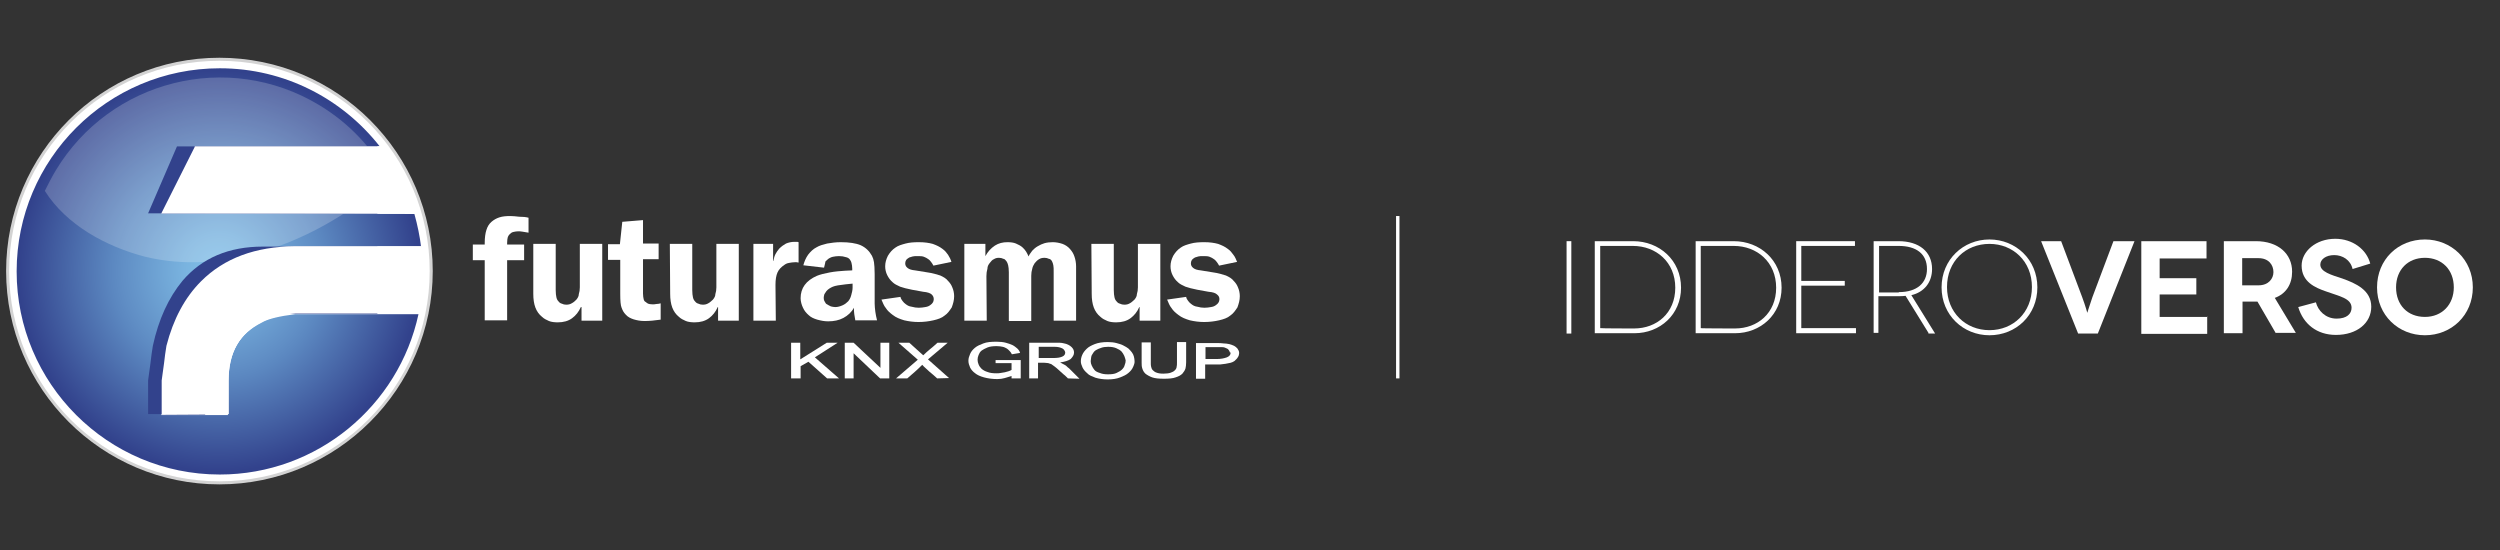 <?xml version="1.0" encoding="utf-8"?>
<!-- Generator: Adobe Illustrator 21.0.0, SVG Export Plug-In . SVG Version: 6.00 Build 0)  -->
<svg version="1.1" id="Capa_1" xmlns="http://www.w3.org/2000/svg" xmlns:xlink="http://www.w3.org/1999/xlink" x="0px" y="0px"
	 viewBox="0 0 736 162" style="enable-background:new 0 0 736 162;" xml:space="preserve">
<rect x="0" y="0" width="736" height="162" fill="#333333" stroke="none"/>
<style type="text/css">
	.st0{fill:#FFFFFF;}
	.st1{fill:#D3D3D3;}
	.st2{fill:url(#SVGID_1_);}
	.st3{opacity:0.2;fill:#FFFFFF;enable-background:new    ;}
	.st4{fill:#32428C;}
	.st5{fill:none;stroke:#FFFFFF;stroke-miterlimit:10;}
</style>
<g>
	<path class="st0" d="M64.6,142.2c-34.4,0-62.4-28-62.4-62.4s28-62.4,62.4-62.4s62.4,28,62.4,62.4S99,142.2,64.6,142.2z"/>
	<path class="st1" d="M64.6,17.9c34.2,0,61.9,27.7,61.9,61.9s-27.7,61.9-61.9,61.9S2.7,114,2.7,79.8S30.4,17.9,64.6,17.9 M64.6,17
		C30,17,1.8,45.1,1.8,79.8s28.2,62.8,62.8,62.8s62.8-28.2,62.8-62.8S99.3,17,64.6,17L64.6,17z"/>
</g>
<g>
	<path class="st0" d="M155.6,64.1v4.4c-0.7-0.1-1.2-0.2-1.8-0.3c-0.5-0.1-0.9-0.1-1.3-0.1c-0.5,0-0.9,0.1-1.4,0.2
		c-0.4,0.1-0.7,0.3-1,0.6c-0.3,0.3-0.5,0.6-0.6,0.9c-0.1,0.4-0.2,0.9-0.2,1.7V72h5v4.6h-5v17.7h-6.6V76.6h-3.5V72h3.5v-0.4
		c0-1.7,0.2-3,0.5-3.9c0.3-1,0.8-1.8,1.5-2.4c0.7-0.6,1.4-1,2.3-1.3c0.9-0.3,2-0.4,3.2-0.4c0.8,0,1.7,0.1,2.6,0.2
		C153.9,63.8,154.9,63.9,155.6,64.1z"/>
	<path class="st0" d="M157,71.8h6.6v13.6c0,0.9,0.1,1.7,0.2,2.1c0.1,0.5,0.3,0.9,0.6,1.2c0.3,0.4,0.6,0.6,1,0.7
		c0.4,0.2,0.8,0.3,1.3,0.3c0.6,0,1.1-0.1,1.6-0.4c0.6-0.3,1-0.7,1.4-1.1c0.4-0.5,0.7-1,0.7-1.6c0.2-0.6,0.3-1.3,0.3-2V71.8h6.6v22.6
		h-6.1v-4h-0.2c-0.6,1.4-1.5,2.5-2.6,3.3c-1.1,0.8-2.5,1.2-4.2,1.2c-0.9,0-1.9-0.1-2.6-0.4c-0.7-0.3-1.5-0.7-2-1.2
		c-0.9-0.7-1.6-1.7-2-2.8c-0.4-1.1-0.6-2.4-0.6-4L157,71.8L157,71.8z"/>
	<path class="st0" d="M189.3,64.8v6.9h4.6v4.6h-4.6v10.1c0,0.7,0.1,1.3,0.2,1.7c0.1,0.4,0.3,0.7,0.6,0.8c0.2,0.2,0.5,0.4,0.7,0.5
		c0.3,0.1,0.7,0.2,1.3,0.2c0.3,0,0.7,0,1.1-0.1c0.5,0,0.9-0.1,1.3-0.2v4.8c-0.7,0.1-1.6,0.2-2.5,0.3c-0.9,0.1-1.7,0.1-2.4,0.1
		c-1.1,0-2.1-0.2-3.1-0.5c-0.9-0.3-1.7-0.7-2.3-1.4c-0.6-0.6-0.9-1.2-1.2-2c-0.3-0.7-0.4-2.1-0.4-4.1V76.5H179v-4.6h3.5l0.7-6.6
		L189.3,64.8z"/>
	<path class="st0" d="M197.2,71.8h6.6v13.6c0,0.9,0.1,1.7,0.2,2.1c0.1,0.5,0.3,0.9,0.6,1.2c0.3,0.4,0.6,0.6,1,0.7
		c0.4,0.2,0.8,0.3,1.3,0.3c0.6,0,1.1-0.1,1.6-0.4c0.6-0.3,0.9-0.7,1.4-1.1c0.4-0.5,0.7-1,0.7-1.6c0.2-0.6,0.3-1.3,0.3-2V71.8h6.6
		v22.6h-6.1v-4h-0.1c-0.6,1.4-1.5,2.5-2.6,3.3c-1.1,0.8-2.5,1.2-4.2,1.2c-0.9,0-1.9-0.1-2.6-0.4c-0.7-0.3-1.5-0.7-2-1.2
		c-0.9-0.7-1.6-1.7-2-2.8c-0.4-1.1-0.6-2.4-0.6-4L197.2,71.8L197.2,71.8z"/>
	<path class="st0" d="M228.4,94.4h-6.6V71.8h5.8v5h0.1c0.1-0.7,0.3-1.4,0.6-2c0.3-0.6,0.7-1.1,1.1-1.6c0.7-0.7,1.3-1.1,2-1.5
		c0.7-0.3,1.6-0.5,2.4-0.5c0.2,0,0.5,0,0.7,0s0.4,0,0.6,0.1v6c-0.2,0-0.4-0.1-0.6-0.1s-0.4,0-0.5,0c-0.6,0-1.1,0.1-1.7,0.2
		c-0.6,0.1-1,0.3-1.4,0.6c-0.9,0.6-1.6,1.3-2,2.2c-0.4,0.9-0.6,2.1-0.6,3.7L228.4,94.4L228.4,94.4z"/>
	<path class="st0" d="M242.6,78.8l-6.1-0.7c0.3-1.1,0.7-2.1,1.4-3.1c0.7-0.9,1.5-1.7,2.5-2.2c0.8-0.5,1.9-0.8,3.1-1.1
		c1.2-0.2,2.5-0.4,4-0.4c2.5,0,4.5,0.3,5.9,0.9c1.5,0.7,2.5,1.7,3.3,3.1c0.3,0.6,0.5,1.2,0.6,1.9c0.1,0.7,0.2,1.9,0.2,3.5v8.7
		c0,0.7,0.1,1.6,0.2,2.4c0.1,0.8,0.3,1.7,0.5,2.5h-6.4c-0.1-0.6-0.2-1.1-0.3-1.8c-0.1-0.6-0.1-1.2-0.1-1.9c-0.7,1.3-1.8,2.3-3.1,3
		c-1.3,0.7-2.8,1-4.5,1c-1.1,0-2.1-0.2-3.2-0.5c-1-0.3-1.9-0.7-2.5-1.3c-0.7-0.6-1.3-1.3-1.7-2.2c-0.4-0.8-0.7-1.9-0.7-2.8
		c0-1.5,0.4-2.8,1.2-3.9c0.8-1.1,2-2,3.6-2.7c1-0.4,2.2-0.7,3.8-1c1.6-0.3,3.1-0.4,4.5-0.5l2.1-0.1v-0.5c0-0.7-0.1-1.1-0.2-1.6
		c-0.1-0.5-0.3-0.8-0.5-1.1c-0.3-0.4-0.7-0.6-1.2-0.7c-0.6-0.2-1.2-0.3-2-0.3c-0.7,0-1.3,0.1-1.8,0.2c-0.5,0.1-0.8,0.3-1.2,0.5
		c-0.4,0.3-0.7,0.6-1,0.9C242.9,77.8,242.7,78.2,242.6,78.8z M251,83.5l-2,0.2c-1.8,0.2-3.1,0.4-3.8,0.7c-0.7,0.3-1.4,0.7-1.9,1.3
		c-0.2,0.3-0.4,0.6-0.6,0.9c-0.1,0.4-0.2,0.7-0.2,1.1c0,0.5,0.1,0.8,0.3,1.1c0.2,0.4,0.4,0.7,0.7,0.8c0.3,0.2,0.7,0.4,1.1,0.6
		c0.5,0.1,0.8,0.2,1.3,0.2c0.7,0,1.4-0.2,2.1-0.5c0.7-0.3,1.2-0.7,1.7-1.2c0.4-0.5,0.7-1,0.9-1.8c0.2-0.7,0.4-1.5,0.4-2.2v-1.2
		L251,83.5L251,83.5z"/>
	<path class="st0" d="M280.1,77.1l-5.3,1.1c-0.2-0.4-0.4-0.7-0.7-1.1c-0.3-0.4-0.6-0.7-0.8-0.8c-0.4-0.3-0.8-0.5-1.3-0.7
		c-0.5-0.2-1.1-0.2-1.9-0.2c-0.6,0-1,0-1.4,0.1c-0.4,0.1-0.7,0.2-1,0.3c-0.4,0.2-0.7,0.5-0.9,0.7c-0.2,0.3-0.3,0.7-0.3,1
		c0,0.6,0.2,1,0.7,1.4c0.5,0.4,1.2,0.6,2.2,0.7l3.7,0.6c1.5,0.2,2.7,0.6,3.7,0.9c0.9,0.4,1.8,0.9,2.3,1.6c0.6,0.6,1,1.2,1.3,2
		c0.3,0.7,0.5,1.6,0.5,2.5c0,1.2-0.3,2.2-0.7,3.3c-0.6,0.9-1.2,1.8-2.1,2.4c-0.8,0.7-2,1.1-3.3,1.4s-2.8,0.5-4.4,0.5
		c-1.5,0-2.9-0.2-4.2-0.5c-1.3-0.4-2.4-0.8-3.4-1.6c-0.8-0.6-1.5-1.2-2-2c-0.6-0.7-0.9-1.6-1.3-2.5l5.6-0.8c0.1,0.5,0.3,0.8,0.6,1.2
		c0.3,0.4,0.6,0.7,0.9,0.9c0.5,0.4,1,0.7,1.8,0.8c0.7,0.2,1.4,0.3,2.1,0.3c0.7,0,1.3-0.1,1.9-0.2c0.7-0.1,1.1-0.3,1.5-0.6
		c0.3-0.2,0.6-0.5,0.7-0.7c0.2-0.3,0.3-0.7,0.3-1c0-0.6-0.2-1-0.6-1.4s-1.3-0.7-2.5-0.8l-3.3-0.6c-1.5-0.3-2.7-0.6-3.5-0.9
		c-0.9-0.4-1.7-0.8-2.2-1.3c-0.7-0.6-1.2-1.3-1.6-2.1c-0.4-0.8-0.6-1.7-0.6-2.6c0-1.1,0.3-2.1,0.8-3.1c0.6-1,1.3-1.8,2.2-2.4
		c0.8-0.6,1.9-0.9,3-1.2s2.4-0.4,3.9-0.4c1.7,0,3,0.2,4.1,0.5c1.1,0.4,2,0.8,2.9,1.5c0.7,0.5,1.1,1,1.6,1.7
		C279.5,75.6,279.9,76.4,280.1,77.1z"/>
	<path class="st0" d="M290.5,94.4h-6.6V71.8h6.2v3.6l0,0c0.7-1.3,1.6-2.3,2.8-3.1c1.1-0.7,2.3-1,3.7-1c0.9,0,1.8,0.1,2.5,0.4
		c0.7,0.3,1.5,0.7,2,1.2c0.4,0.4,0.7,0.7,1,1.2c0.3,0.5,0.5,0.9,0.7,1.4c0.3-0.7,0.7-1.1,1.1-1.7c0.5-0.5,0.9-0.9,1.6-1.3
		s1.3-0.7,2-0.9c0.7-0.2,1.6-0.3,2.4-0.3c1,0,2,0.2,2.9,0.5c0.8,0.3,1.6,0.8,2.2,1.5c0.6,0.7,1,1.3,1.3,2.2c0.3,0.8,0.5,1.9,0.5,2.9
		v16h-6.6V80.1c0-0.9,0-1.6-0.1-2c-0.1-0.5-0.2-0.8-0.4-1.2c-0.2-0.4-0.6-0.7-0.9-0.7c-0.4-0.2-0.8-0.3-1.3-0.3
		c-0.6,0-1.1,0.1-1.6,0.4s-0.9,0.7-1.3,1.2c-0.3,0.5-0.6,1-0.7,1.6c-0.2,0.7-0.3,1.3-0.3,2.1v13.3h-6.6V80.1c0-0.8-0.1-1.6-0.2-2
		c-0.1-0.5-0.3-0.9-0.5-1.2c-0.3-0.4-0.6-0.7-0.9-0.7c-0.4-0.2-0.8-0.3-1.3-0.3c-0.6,0-1,0.1-1.5,0.4c-0.5,0.2-0.8,0.6-1.2,1.1
		c-0.4,0.5-0.7,1-0.7,1.7c-0.2,0.7-0.3,1.4-0.3,2.2L290.5,94.4C290.6,94.4,290.5,94.4,290.5,94.4z"/>
	<path class="st0" d="M321.3,71.8h6.6v13.6c0,0.9,0.1,1.7,0.2,2.1c0.1,0.5,0.3,0.9,0.6,1.2c0.3,0.4,0.6,0.6,1,0.7
		c0.4,0.2,0.8,0.3,1.3,0.3c0.6,0,1.1-0.1,1.6-0.4c0.6-0.3,0.9-0.7,1.4-1.1c0.4-0.5,0.7-1,0.7-1.6c0.2-0.6,0.3-1.3,0.3-2V71.8h6.6
		v22.6h-6.1v-4h-0.1c-0.6,1.4-1.5,2.5-2.6,3.3c-1.1,0.8-2.5,1.2-4.2,1.2c-0.9,0-1.9-0.1-2.6-0.4c-0.7-0.3-1.5-0.7-2-1.2
		c-0.9-0.7-1.6-1.7-2-2.8c-0.4-1.1-0.6-2.4-0.6-4L321.3,71.8L321.3,71.8z"/>
	<path class="st0" d="M364.2,77.1l-5.3,1.1c-0.2-0.4-0.4-0.7-0.7-1.1c-0.3-0.4-0.6-0.7-0.8-0.8c-0.4-0.3-0.8-0.5-1.3-0.7
		c-0.5-0.2-1.1-0.2-1.9-0.2c-0.6,0-1,0-1.4,0.1s-0.7,0.2-1,0.3c-0.4,0.2-0.7,0.5-0.9,0.7c-0.2,0.3-0.3,0.7-0.3,1
		c0,0.6,0.2,1,0.7,1.4c0.5,0.4,1.2,0.6,2.2,0.7l3.7,0.6c1.5,0.2,2.7,0.6,3.7,0.9c0.9,0.4,1.8,0.9,2.3,1.6c0.6,0.6,1,1.2,1.3,2
		c0.3,0.7,0.5,1.6,0.5,2.5c0,1.2-0.3,2.2-0.7,3.3c-0.6,0.9-1.2,1.8-2.1,2.4c-0.8,0.7-2,1.1-3.3,1.4c-1.3,0.3-2.8,0.5-4.4,0.5
		c-1.5,0-2.9-0.2-4.2-0.5c-1.3-0.4-2.4-0.8-3.4-1.6c-0.8-0.6-1.5-1.2-2-2c-0.6-0.7-0.9-1.6-1.3-2.5l5.6-0.8c0.1,0.5,0.3,0.8,0.6,1.2
		s0.6,0.7,0.9,0.9c0.5,0.4,1,0.7,1.8,0.8c0.7,0.2,1.4,0.3,2.1,0.3c0.7,0,1.3-0.1,1.9-0.2c0.7-0.1,1.1-0.3,1.5-0.6
		c0.3-0.2,0.6-0.5,0.7-0.7c0.2-0.3,0.3-0.7,0.3-1c0-0.6-0.2-1-0.7-1.4c-0.4-0.4-1.2-0.7-2.5-0.8l-3.3-0.6c-1.5-0.3-2.7-0.6-3.5-0.9
		c-0.9-0.4-1.7-0.8-2.2-1.3c-0.7-0.6-1.2-1.3-1.6-2.1c-0.4-0.8-0.6-1.7-0.6-2.6c0-1.1,0.3-2.1,0.8-3.1c0.6-1,1.3-1.8,2.2-2.4
		c0.8-0.6,1.9-0.9,3-1.2c1.1-0.3,2.4-0.4,3.9-0.4c1.7,0,3,0.2,4.1,0.5c1.1,0.4,2,0.8,2.9,1.5c0.7,0.5,1.1,1,1.6,1.7
		C363.6,75.6,363.9,76.4,364.2,77.1z"/>
</g>
<g>
	<path class="st0" d="M243.5,111.4l-5.5-4.9l-2.3,1.3v3.6h-2.8v-10.5h2.7v4.9l7.8-4.9h3.2l-6.7,4.3l7.1,6.2
		C247,111.4,243.5,111.4,243.5,111.4z"/>
	<path class="st0" d="M259.1,111.4l-7.8-7.4v7.4h-2.6v-10.5h2.6l7.9,7.4v-7.4h2.6v10.5H259.1z"/>
	<path class="st0" d="M275.9,111.4c-0.7-0.7-1.6-1.4-2.3-2c-0.7-0.7-1.5-1.3-2.1-2c-0.7,0.7-1.4,1.4-2.1,2s-1.6,1.4-2.3,2h-3.3
		l6.4-5.5l-5.7-5h3.2c0.7,0.7,1.4,1.2,2.1,1.9c0.7,0.6,1.3,1.2,2,1.8c0.7-0.7,1.3-1.2,2-1.8s1.5-1.2,2.2-1.9h3l-5.8,4.9l6.2,5.5
		L275.9,111.4L275.9,111.4z"/>
	<path class="st0" d="M297.8,111.4v-0.7c-0.7,0.2-1.3,0.4-2,0.6c-0.7,0.2-1.4,0.3-2.2,0.3c-1.5,0-2.8-0.2-3.9-0.5s-2-0.7-2.6-1.2
		c-0.7-0.5-1.2-1.1-1.5-1.7c-0.3-0.7-0.5-1.3-0.5-2c0-0.7,0.2-1.3,0.5-2s0.7-1.2,1.4-1.8s1.5-0.9,2.5-1.3c1-0.4,2.3-0.5,3.9-0.5
		c1,0,2,0.1,2.7,0.3c0.7,0.2,1.4,0.4,2,0.7c0.6,0.3,1,0.7,1.4,1c0.4,0.4,0.7,0.8,0.8,1.3l-2.4,0.4c-0.2-0.4-0.4-0.7-0.7-1
		c-0.3-0.3-0.6-0.6-0.8-0.7c-0.4-0.2-0.7-0.4-1.2-0.5s-1-0.2-1.8-0.2c-1,0-2,0.1-2.7,0.4c-0.7,0.3-1.3,0.6-1.7,0.9
		c-0.5,0.4-0.7,0.8-0.9,1.3s-0.3,0.9-0.3,1.4c0,0.5,0.1,0.9,0.3,1.4c0.2,0.5,0.5,0.9,0.9,1.3c0.5,0.4,1,0.7,1.7,0.9
		c0.7,0.3,1.6,0.4,2.7,0.4c0.4,0,0.7,0,1.2-0.1c0.4-0.1,0.8-0.1,1.2-0.2c0.4-0.1,0.7-0.2,1.1-0.3c0.4-0.1,0.7-0.3,0.9-0.4v-2h-4.7
		V106h7.4v5.4H297.8z"/>
	<path class="st0" d="M314.4,111.4c-0.1-0.1-0.3-0.3-0.5-0.5c-0.2-0.2-0.5-0.5-0.8-0.7c-0.3-0.3-0.7-0.6-1-0.9
		c-0.4-0.3-0.7-0.7-1-0.9c-0.4-0.3-0.7-0.6-0.9-0.7c-0.3-0.2-0.6-0.4-0.7-0.5c-0.3-0.1-0.7-0.2-0.9-0.3c-0.3,0-0.7-0.1-1.1-0.1h-1.9
		v4.6h-2.6v-10.5h7.3c0.6,0,1.1,0,1.6,0s1,0.1,1.4,0.2c0.5,0.1,0.8,0.2,1.2,0.4c0.4,0.2,0.7,0.4,1,0.7c0.5,0.5,0.7,1,0.7,1.6
		c0,0.7-0.4,1.3-1,1.9c-0.7,0.5-1.7,0.8-3.1,1c0.6,0.3,1.1,0.6,1.5,0.8s0.7,0.7,1.1,0.9l3.1,3.1L314.4,111.4L314.4,111.4z
		 M312.8,102.6c-0.6-0.3-1.3-0.5-2.3-0.5h-4.7v3.3h4.2c1.2,0,2-0.1,2.7-0.4c0.7-0.3,0.9-0.7,0.9-1.3
		C313.5,103.3,313.2,102.8,312.8,102.6z"/>
	<path class="st0" d="M333.6,108c-0.3,0.7-0.7,1.2-1.4,1.8c-0.7,0.6-1.4,0.9-2.4,1.3c-1,0.4-2.2,0.6-3.7,0.6c-1.4,0-2.6-0.2-3.6-0.5
		c-1-0.4-1.9-0.7-2.4-1.3c-0.7-0.6-1.1-1.1-1.4-1.7c-0.3-0.7-0.5-1.2-0.5-1.8s0.1-1.2,0.4-1.9c0.3-0.7,0.7-1.2,1.3-1.8
		c0.6-0.6,1.4-1,2.4-1.4c1-0.4,2.3-0.6,3.8-0.6c0.9,0,1.9,0.1,2.6,0.3c0.7,0.2,1.5,0.4,2,0.7c0.6,0.3,1.1,0.6,1.5,0.9
		c0.4,0.4,0.7,0.7,1,1.1c0.3,0.4,0.5,0.8,0.6,1.2c0.1,0.5,0.2,0.8,0.2,1.2C334.1,106.8,333.9,107.3,333.6,108z M331,104.8
		c-0.2-0.5-0.5-0.9-0.8-1.3c-0.4-0.4-0.9-0.7-1.6-1c-0.7-0.3-1.5-0.4-2.4-0.4c-0.7,0-1.5,0.1-2,0.3c-0.6,0.2-1.1,0.4-1.6,0.7
		c-0.3,0.2-0.6,0.5-0.7,0.7c-0.2,0.3-0.4,0.6-0.5,0.8c-0.1,0.3-0.2,0.6-0.2,0.9c0,0.3-0.1,0.6-0.1,0.8c0,0.5,0.1,0.8,0.3,1.3
		c0.2,0.5,0.5,0.9,0.8,1.3s0.9,0.7,1.6,0.9c0.7,0.3,1.5,0.4,2.4,0.4c1,0,1.9-0.1,2.5-0.4s1.2-0.6,1.6-1c0.4-0.4,0.7-0.8,0.8-1.3
		c0.2-0.5,0.3-0.9,0.3-1.4C331.3,105.7,331.2,105.3,331,104.8z"/>
	<path class="st0" d="M349,108.5c-0.2,0.6-0.5,1-0.9,1.5c-0.5,0.5-1.1,0.8-2,1.1c-0.8,0.3-2,0.4-3.4,0.4c-1.5,0-2.6-0.1-3.5-0.4
		c-0.8-0.3-1.5-0.7-2-1.1c-0.5-0.5-0.7-0.9-0.9-1.5s-0.2-1.1-0.2-1.7v-6h2.7v6.1c0,0.4,0,0.7,0.1,1.1c0.1,0.4,0.2,0.7,0.5,1
		c0.3,0.3,0.7,0.6,1.1,0.7c0.5,0.2,1.1,0.3,2,0.3c0.9,0,1.7-0.1,2.2-0.3c0.6-0.2,0.9-0.4,1.2-0.7s0.5-0.7,0.5-1
		c0.1-0.4,0.1-0.7,0.1-1.2v-6.1h2.7v6C349.2,107.5,349.1,108,349,108.5z"/>
	<path class="st0" d="M364.4,105.2c-0.2,0.4-0.6,0.7-1,1.1c-0.3,0.2-0.7,0.4-1.1,0.5c-0.5,0.1-0.9,0.2-1.5,0.3
		c-0.6,0.1-1,0.1-1.6,0.2c-0.6,0-1,0-1.4,0h-3v4.2h-2.7v-10.5h6.2c0.7,0,1.3,0,1.9,0.1c0.6,0,1.1,0.1,1.7,0.2
		c0.5,0.1,0.9,0.3,1.4,0.5c0.4,0.2,0.7,0.5,1,0.8c0.2,0.3,0.3,0.5,0.4,0.7c0.1,0.3,0.1,0.5,0.1,0.7
		C364.8,104.3,364.7,104.8,364.4,105.2z M362,103.5c-0.1-0.2-0.2-0.4-0.3-0.5c-0.1-0.2-0.3-0.3-0.5-0.4c-0.2-0.1-0.5-0.2-0.7-0.3
		s-0.6-0.1-0.9-0.1s-0.7,0-0.9,0h-3.8v3.5h3.2c1.3,0,2.3-0.2,3.1-0.5c0.7-0.3,1.1-0.7,1.1-1.4C362.1,103.8,362,103.7,362,103.5z"/>
</g>
<g>
	
		<radialGradient id="SVGID_1_" cx="64.439" cy="476.48" r="59.666" gradientTransform="matrix(1 0 0 1 0 -396.68)" gradientUnits="userSpaceOnUse">
		<stop  offset="5.076140e-03" style="stop-color:#82C1E9"/>
		<stop  offset="0.17" style="stop-color:#79B3DF"/>
		<stop  offset="0.48" style="stop-color:#608EC5"/>
		<stop  offset="0.533" style="stop-color:#5B87C0"/>
		<stop  offset="0.989" style="stop-color:#32428C"/>
	</radialGradient>
	<path class="st2" d="M47.5,62.8l9.9-19.7h54.4c-11-14-28-23-47.1-23c-33,0-59.8,26.8-59.8,59.8s26.8,59.8,59.8,59.8
		c28.7,0,52.7-20.3,58.5-47.2H86.9c-4.8,0.6-8.1,1.4-9.9,2.5c-6.6,3.3-9.9,8.9-9.9,17.3v9.9H47.5v-9.9c0.3-1.7,0.5-3.4,0.7-5.1
		c0.2-1.7,0.5-3.4,0.7-5.1c2-7.8,5.4-14.1,10.2-19.1c6.8-6.8,16-10.1,27.7-10.1H124c-0.4-3.3-1.1-6.7-2-9.9L47.5,62.8L47.5,62.8z"/>
	<path class="st0" d="M59.2,82.8C54.4,87.6,51,94,49,101.8c-0.3,1.7-0.5,3.4-0.7,5.1c-0.2,1.7-0.5,3.4-0.7,5.1v9.9h19.7V112
		c0-8.3,3.3-14,9.9-17.3c1.8-1,5-1.9,9.9-2.5h36.2c0.8-4.1,1.3-8.3,1.3-12.5c0-2.4-0.2-4.8-0.5-7.2H86.8C75.2,72.6,66,76,59.2,82.8z
		"/>
	<path class="st0" d="M47.5,62.8H122c-2.1-7.2-5.7-13.9-10.1-19.7H57.4L47.5,62.8z"/>
	<path class="st3" d="M16.4,50.2c-1.2,2-2.2,4-3.2,6c6.3,10,18,16.4,29.6,19.4c22.7,5.5,47.8-3.7,66.5-18.5c1.8-1.5,3.5-3.1,5.1-4.7
		c-4.6-8.6-11.5-16.1-20.5-21.5C67.1,14.8,32.5,23.5,16.4,50.2z"/>
	<g>
		<path class="st4" d="M43.6,62.8l8.5-19.7h59v19.7H43.6z M43.6,121.9V112c0.2-1.7,0.5-3.4,0.7-5.1c0.2-1.7,0.4-3.4,0.7-5.1
			c1.7-7.8,4.6-14.1,8.7-19.1c5.8-6.8,13.7-10.1,23.7-10.1h33.7v19.7H77.4c-4.1,0.6-6.9,1.4-8.5,2.5c-5.7,3.3-8.5,8.9-8.5,17.3v9.9
			L43.6,121.9L43.6,121.9z"/>
	</g>
	<g>
		<path class="st0" d="M59.2,82.8C54.4,87.6,51,94,49,101.8c-0.3,1.7-0.5,3.4-0.7,5.1c-0.2,1.7-0.5,3.4-0.7,5.1v9.9h19.7V112
			c0-8.3,3.3-14,9.9-17.3c1.8-1,5-1.9,9.9-2.5h36.2c0.8-4.1,1.3-8.3,1.3-12.5c0-2.4-0.2-4.8-0.5-7.2H86.8C75.2,72.6,66,76,59.2,82.8
			z"/>
		<path class="st0" d="M47.5,62.8H122c-2.1-7.2-5.7-13.9-10.1-19.7H57.4L47.5,62.8z"/>
	</g>
</g>
<g>
	<path class="st0" d="M461.2,98.1V71h1.4v27.2h-1.4V98.1z"/>
	<path class="st0" d="M480.8,71c7.7,0,14.1,5.6,14.1,13.7c0,7.9-6.2,13.4-13.7,13.4h-11.7V71H480.8z M481.1,96.7
		c6.6,0,12.1-4.5,12.1-12c0-7.5-5.6-12.3-12.5-12.3h-9.6v24.2C471.1,96.7,481.1,96.7,481.1,96.7z"/>
	<path class="st0" d="M510.4,71c7.7,0,14.1,5.6,14.1,13.7c0,7.9-6.2,13.4-13.7,13.4h-11.6V71H510.4z M510.8,96.7
		c6.6,0,12.1-4.5,12.1-12c0-7.5-5.6-12.3-12.5-12.3h-9.7v24.2C500.6,96.7,510.8,96.7,510.8,96.7z"/>
	<path class="st0" d="M546.4,96.7v1.4h-17.6V71h17.3v1.4h-15.8v10.3h12.8v1.4h-12.8v12.5H546.4z"/>
	<path class="st0" d="M567.8,98.1l-6.8-11c-0.7,0.1-1.4,0.1-2.3,0.1H553v10.8h-1.4V71h7.3c6.1,0,9.9,3.1,9.9,8.2
		c0,3.9-2.3,6.8-6.1,7.7l7,11.3h-2V98.1z M559,86c5.4,0,8.3-2.7,8.3-6.8c0-4.5-3.2-6.8-8.3-6.8h-5.8v13.7h5.8V86z"/>
	<path class="st0" d="M585.7,70.5c7.7,0,14.1,5.9,14.1,14.1s-6.3,14.1-14.1,14.1c-7.7,0-14.1-5.9-14.1-14.1S578,70.5,585.7,70.5z
		 M585.7,97.2c7,0,12.5-5.2,12.5-12.7c0-7.6-5.6-12.7-12.5-12.7c-7,0-12.5,5.1-12.5,12.7C573.2,92,578.7,97.2,585.7,97.2z"/>
	<path class="st0" d="M628.4,71l-10.8,27.2h-5.8L600.9,71h5.9l6.2,16.5c1,2.7,1.5,4.6,1.5,4.6l0,0c0,0,0.6-2,1.5-4.6l6.2-16.5
		C622.4,71,628.4,71,628.4,71z"/>
	<path class="st0" d="M649.8,93.2v5.1h-19.4V71h19.2v5.1h-13.8v5.8h10.8v4.8h-10.8v6.6h14.1V93.2z"/>
	<path class="st0" d="M670,98.1l-5.4-9.3c-0.1,0-0.1,0-0.3,0h-4.1v9.3h-5.5V71h9.4c6.6,0,10.7,3.7,10.7,9c0,3.7-1.8,6.5-5.1,7.7
		l6.2,10.3H670z M660.1,84h4.8c3,0,4.4-2,4.4-3.9c0-2.1-1.4-4.1-4.4-4.1h-4.8V84z"/>
	<path class="st0" d="M692.6,79.2c-0.6-2.7-3-4.1-5.4-4.1c-2.5,0-4.1,1.3-4.1,2.8c0,2.1,3.1,3,6.5,4.1c3.9,1.4,8.5,3.4,8.5,8.3
		c0,4.8-4.2,8.3-10.4,8.3c-5.6,0-9.6-3.2-11.1-8.2l5.2-1.4c0.6,2.4,2.8,4.8,6.1,4.8c3,0,4.4-1.4,4.4-3.2c0-2.8-3.7-3.4-7.5-4.8
		c-3.2-1.1-7.2-2.8-7.2-7.6c0-4.2,4.2-7.9,9.9-7.9c5.1,0,9.2,3.1,10.3,7.3L692.6,79.2z"/>
	<path class="st0" d="M713.9,70.5c7.7,0,14.1,5.9,14.1,14.1s-6.3,14.1-14.1,14.1s-14.1-5.9-14.1-14.1S706,70.5,713.9,70.5z
		 M713.9,93.3c5.1,0,8.5-3.7,8.5-8.7c0-5.2-3.5-8.7-8.5-8.7s-8.5,3.5-8.5,8.7S708.8,93.3,713.9,93.3z"/>
</g>
<line class="st5" x1="411.5" y1="63.6" x2="411.5" y2="111.4"/>
</svg>
